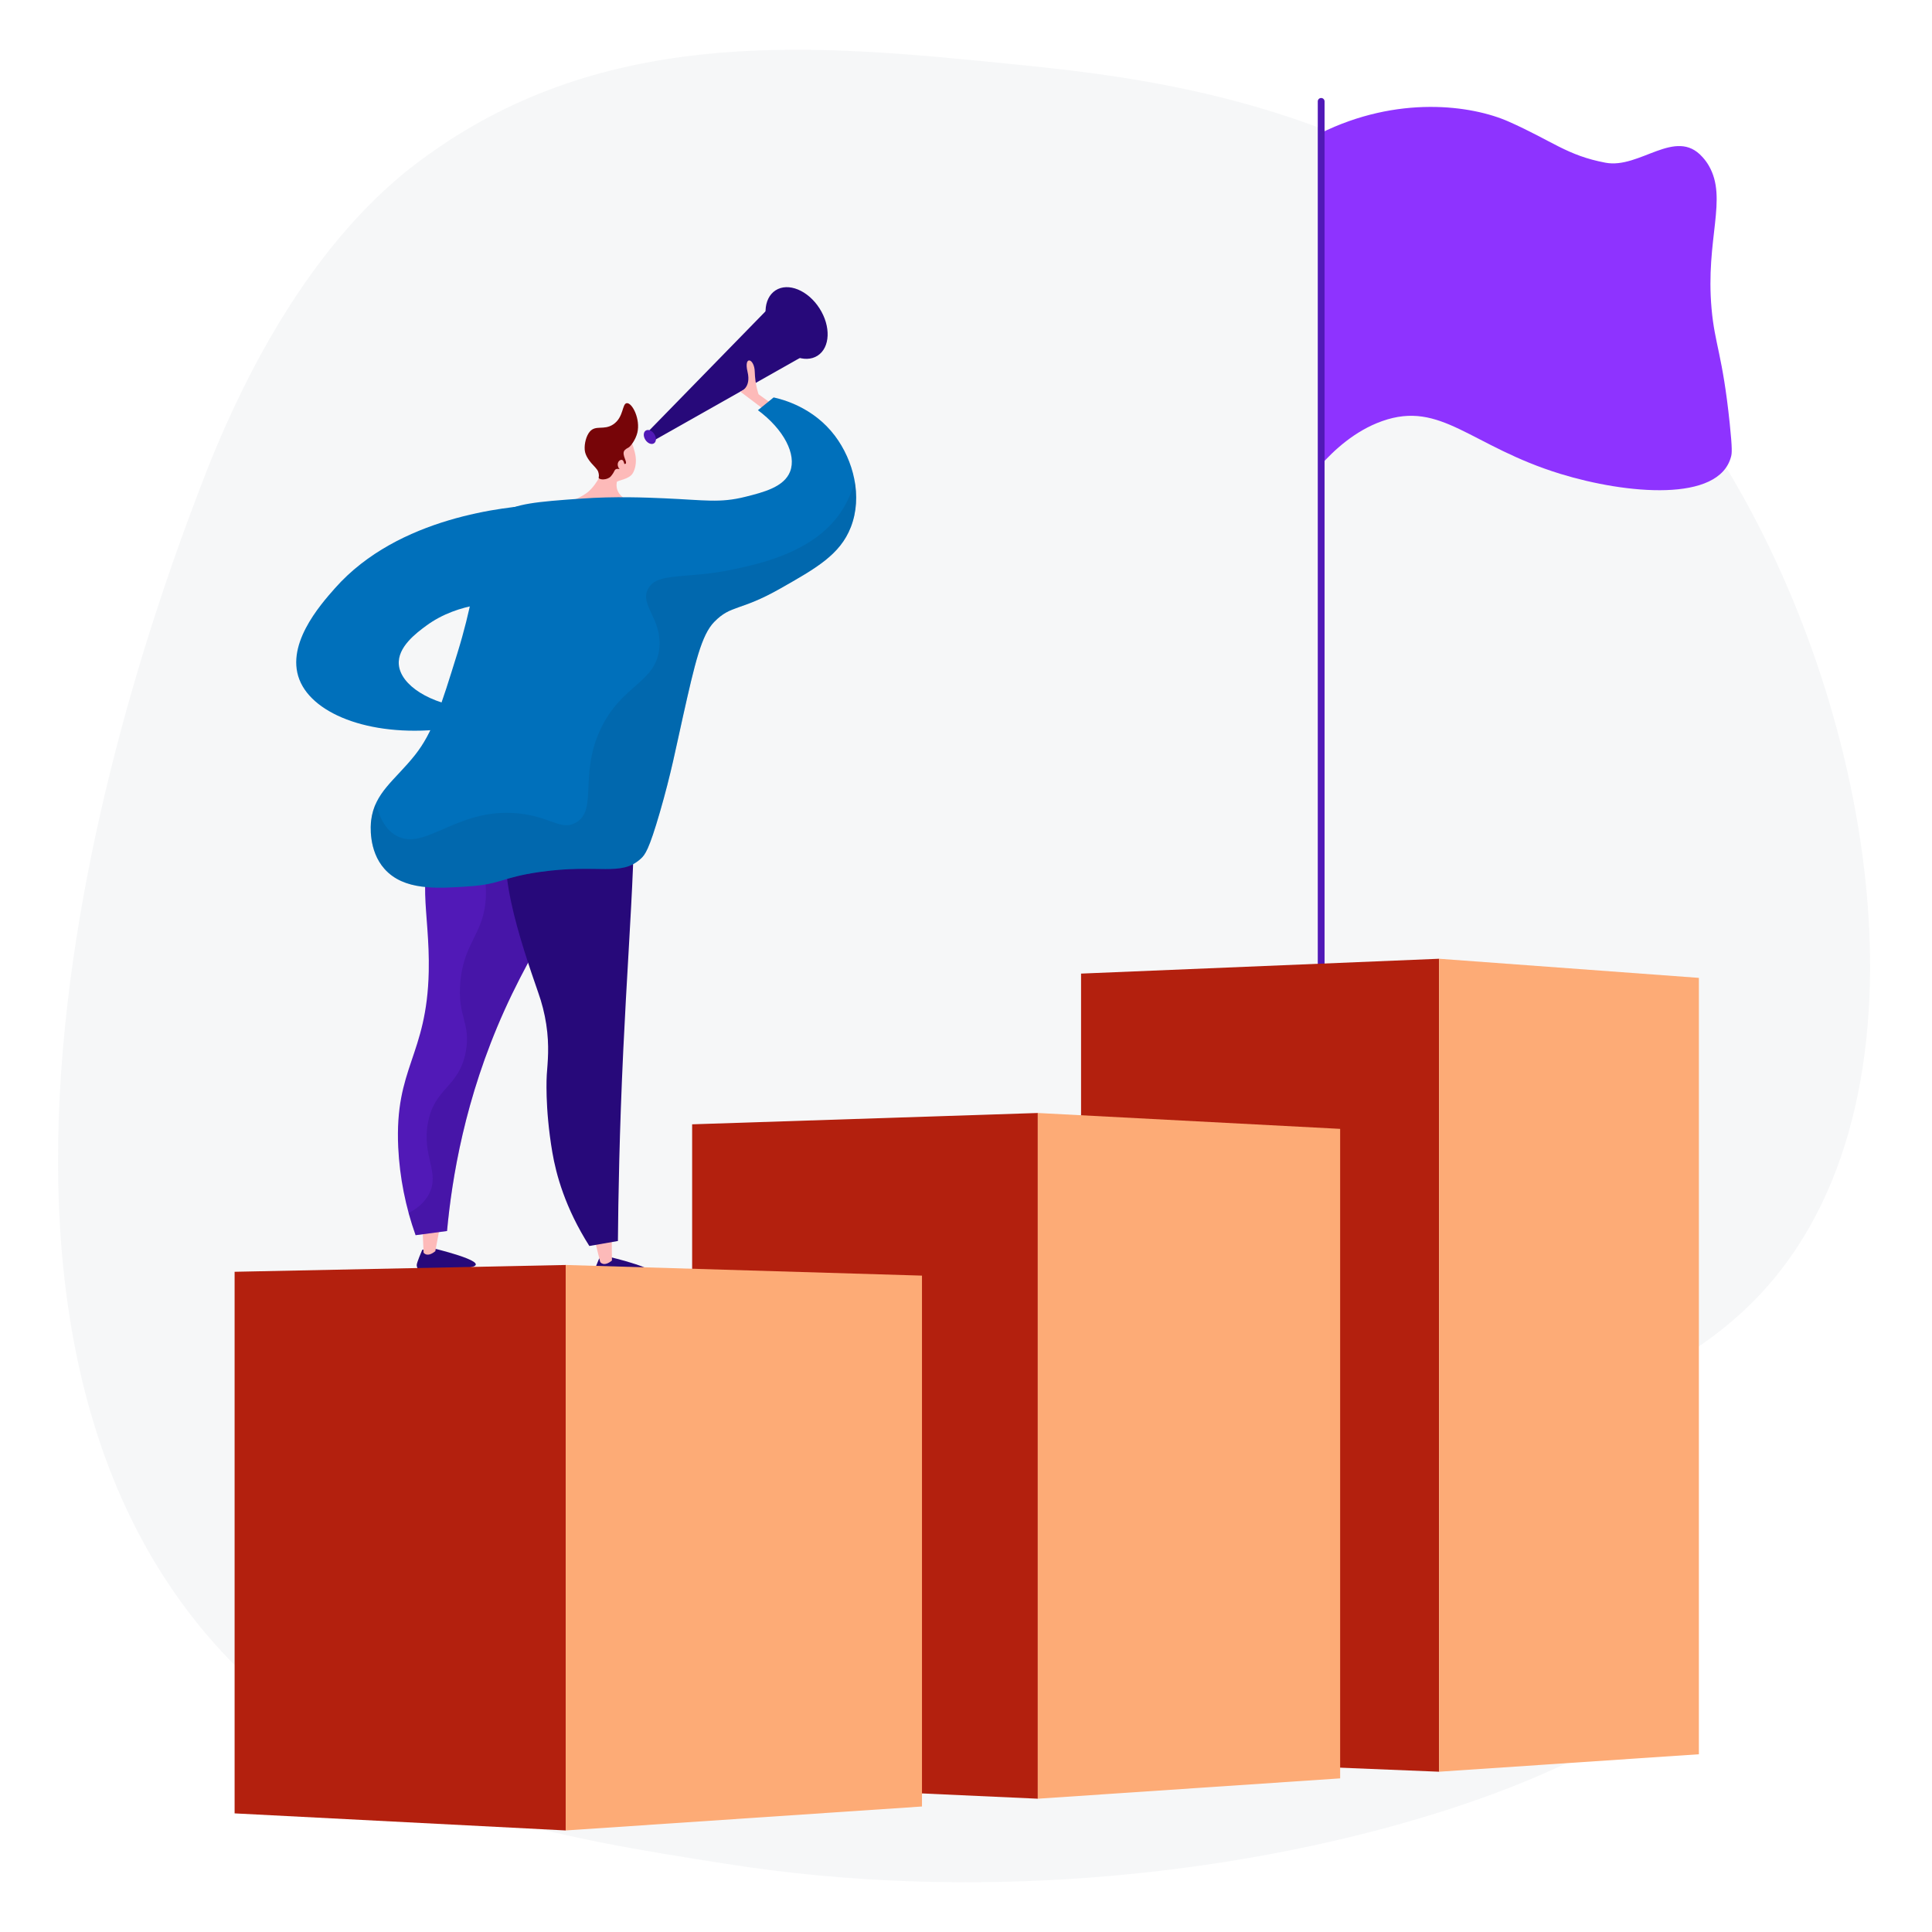 <svg width="466" height="466" viewBox="0 0 466 466" fill="none" xmlns="http://www.w3.org/2000/svg">
<g clip-path="url(#clip0_1752_10747)">
<path d="M426.257 310.321C394.692 346.145 342.009 342.609 342.123 359.492C342.251 378.134 406.48 381.278 407.679 398.825C409.302 422.604 294.904 468.331 175.474 449.608C134.328 443.156 95.372 436.924 61.766 406.561C-30.328 323.355 37.12 147.22 48.113 118.066C69.838 60.447 96.752 41.87 105.07 36.074C148.387 5.95 198.231 10.9 242.738 15.321C276.44 18.667 326.912 24.362 372.983 62.351C380.84 68.837 398.171 84.225 413.788 108.65C451.733 167.988 468.503 262.386 426.257 310.321Z" fill="#919EAB" fill-opacity="0.08"/>
<path d="M101.847 301.455C101.847 301.455 100.458 304.639 100.51 305.181C100.511 305.186 100.511 305.192 100.51 305.198C100.614 306.279 101.471 307.109 102.487 307.051C105.437 306.884 111.078 306.462 114.018 305.55C118.115 304.277 104.046 300.981 104.046 300.981L101.847 301.455Z" fill="#27097A"/>
<path d="M101.938 296.744L102.165 302.136C102.165 302.136 102.984 303.438 104.999 301.784L106.08 296.051L101.938 296.744Z" fill="#FDBAB9"/>
<path d="M112.165 196.407C109.799 197.735 107.745 199.556 106.143 201.746C99.889 210.299 103.727 219.587 103.412 234.318C102.975 254.757 95.149 257.394 96.051 276.765C96.401 283.987 97.815 291.118 100.246 297.927L107.825 296.922C108.99 284.373 112.086 264.959 121.641 243.754C131.627 221.591 142.934 210.203 138.426 201.613C134.697 194.509 121.238 191.393 112.165 196.407Z" fill="#5119B7"/>
<path opacity="0.24" d="M138.426 201.613C134.697 194.51 121.239 191.393 112.166 196.406C111.831 196.592 111.519 196.788 111.21 196.984C117.806 208.189 117.924 215.874 116.449 221.072C114.942 226.391 111.789 229.032 111.045 236.715C110.22 245.265 113.67 246.713 112.348 253.663C110.688 262.409 104.83 262.23 103.222 270.803C101.695 278.945 106.28 282.865 103.407 288.123C102.303 290.146 100.531 291.562 98.561 292.569C99.118 294.607 99.702 296.406 100.242 297.93L107.821 296.925C108.986 284.374 112.082 264.962 121.637 243.755C131.628 221.591 142.933 210.203 138.426 201.613Z" fill="#27097A"/>
<path d="M144.512 303.568C144.512 303.568 143.123 306.752 143.175 307.294C143.175 307.3 143.175 307.305 143.175 307.311C143.277 308.392 144.134 309.223 145.15 309.164C148.101 308.999 153.742 308.576 156.682 307.663C160.78 306.391 146.71 303.094 146.71 303.094L144.512 303.568Z" fill="#27097A"/>
<path d="M143.396 298.88L144.766 304.394C144.766 304.394 145.586 305.695 147.6 304.041L147.544 298.188L143.396 298.88Z" fill="#FDBAB9"/>
<path d="M124.271 199.614C118.198 205.88 125.871 228.015 129.817 239.401C130.701 241.873 131.348 244.423 131.749 247.017C132.572 252.362 132.086 256.252 131.882 259.258C131.882 259.258 131.357 266.979 133.225 277.942C134.13 283.254 136.292 291.3 142.15 300.532L149.042 299.331C149.125 289.376 149.39 273.16 150.345 253.076C151.907 220.236 154.684 190.271 151.271 189.6C150.15 189.38 149.882 192.633 146.429 195.607C138.518 202.432 128.908 194.83 124.271 199.614Z" fill="#27097A"/>
<path d="M130.003 121.754C122.193 122.217 96.084 124.603 80.811 141.858C77.199 145.939 68.335 155.954 72.57 164.735C76.653 173.199 91.831 178.291 109.832 175.467L113.469 170.867C103.52 169.851 96.638 165.189 96.2 160.327C95.821 156.078 100.461 152.654 102.79 150.937C110.722 145.085 120.72 145.202 124.146 145.378C126.1 137.504 128.052 129.629 130.003 121.754Z" fill="#0070BB"/>
<path d="M197.203 85.79C200.25 83.831 200.453 78.715 197.656 74.363C194.858 70.01 190.12 68.07 187.073 70.028C184.025 71.987 183.822 77.103 186.62 81.456C189.417 85.808 194.155 87.749 197.203 85.79Z" fill="#27097A"/>
<path d="M155.764 104.678L186.132 73.564C186.326 73.365 186.564 73.213 186.828 73.123C187.091 73.033 187.372 73.006 187.648 73.045C190.072 73.394 196.449 75.073 196.724 83.082C196.735 83.409 196.657 83.734 196.498 84.019C196.338 84.306 196.104 84.543 195.819 84.705L157.657 106.276L155.764 104.678Z" fill="#27097A"/>
<path d="M157.822 104.704C158.369 105.553 158.329 106.557 157.734 106.935C157.14 107.314 156.213 106.935 155.667 106.089C155.12 105.243 155.16 104.236 155.755 103.858C156.349 103.48 157.275 103.853 157.822 104.704Z" fill="#5119B7"/>
<path d="M183.991 98.556L178.565 94.461C178.565 94.461 181.266 93.661 180.304 89.657C179.342 85.654 181.962 86.427 182.049 89.657C182.135 92.888 182.975 95.108 182.975 95.108L186.286 97.494L183.991 98.556Z" fill="#FDBAB9"/>
<path d="M152.649 114.103C153.851 111.958 153.238 109.556 153.099 109.035C152.521 106.863 152.317 106.535 151.902 106.081L151.314 105.489L151.238 105.438C150.833 105.174 149.333 104.763 149.011 104.754C147.983 104.727 145.979 108.459 144.915 114.163C144.822 114.369 144.731 114.577 144.64 114.781C144.472 115.169 144.356 115.456 144.347 115.477C144.16 115.927 143.076 117.597 141.896 118.604C139.174 120.92 132.905 122.31 132.957 123.323C133.005 124.27 138.505 124.92 143.945 124.801C147.788 124.717 154.322 124.192 154.436 122.826C154.55 121.459 148.006 120.839 148.775 116.28C148.852 115.834 151.765 115.683 152.649 114.103Z" fill="#FDBAB9"/>
<path d="M153.726 104.377C153.298 106.121 152.028 107.786 151.535 107.984C151.241 108.119 150.971 108.301 150.735 108.522C150.675 108.576 150.623 108.637 150.581 108.705C149.932 109.711 151.368 111.428 150.913 111.839C150.581 112.137 149.508 111.376 149.291 111.646C149.075 111.916 149.931 112.744 149.696 113.056C149.518 113.291 148.969 112.902 148.489 113.21C148.249 113.365 148.266 113.536 147.916 114.1C147.736 114.398 147.529 114.679 147.298 114.94C146.447 115.818 144.648 115.78 144.418 115.29C144.355 115.154 144.457 115.077 144.455 114.673C144.443 114.385 144.391 114.1 144.301 113.826C144.089 113.153 143.337 112.528 142.627 111.7C141.31 110.167 141.112 109.085 141.063 108.722C141.044 108.593 141.038 108.498 141.032 108.428C140.929 107.039 141.384 105.152 142.243 104.129C143.682 102.417 145.64 103.869 147.899 102.372C150.499 100.646 150.005 97.308 151.206 97.243C152.537 97.167 154.514 101.152 153.726 104.377Z" fill="#770508"/>
<path d="M150.389 111.278C150.104 110.588 149.219 110.959 149.031 111.717C148.842 112.475 149.389 113.446 150.139 113.468C150.89 113.49 150.774 112.209 150.389 111.278Z" fill="#FDBAB9"/>
<path d="M120.796 123.92C124.163 121.474 129.523 121.014 140.251 120.259C148.305 119.691 155.793 119.998 160.277 120.194C170.015 120.619 173.596 121.38 179.774 119.828C184.132 118.735 189.116 117.484 190.572 113.738C192.173 109.623 189.087 103.601 182.81 98.938L186.599 95.859C188.901 96.365 196.24 98.285 201.393 105.124C205.871 111.071 208.101 119.745 205.224 127.139C202.644 133.779 196.872 137.043 188.182 141.971C178.454 147.491 176.371 145.815 172.288 149.989C169.2 153.148 167.656 159.763 164.722 172.865C163.062 180.248 161.907 186.453 159.163 195.916C156.538 204.959 155.595 206.172 154.579 207.101C149.717 211.548 144.51 208.268 130.12 210.328C120.934 211.644 121.01 213.262 112.86 213.806C105.336 214.304 97.427 214.829 92.747 209.584C88.786 205.145 89.41 198.814 89.518 197.912C90.33 191.14 95.267 188.194 100.072 182.144C104.386 176.712 106.363 170.328 110.316 157.56C117.076 135.689 113.947 128.89 120.796 123.92Z" fill="#0070BB"/>
<path opacity="0.24" d="M206.147 116.07C205.346 119.18 203.935 122.101 201.997 124.661C195.306 133.379 183.223 135.972 176.916 137.323C165.468 139.784 158.504 137.862 156.305 142.045C154.234 145.984 159.649 149.131 159.036 156.198C158.298 164.719 150.011 165 144.882 175.808C139.615 186.926 144.232 195.314 138.923 198.406C135.333 200.497 132.796 196.904 124.768 196.171C110.144 194.835 102.661 205.307 95.714 201.635C93.962 200.709 91.891 198.692 90.665 193.791C90.063 195.094 89.672 196.484 89.505 197.909C89.397 198.811 88.773 205.142 92.734 209.581C97.414 214.831 105.323 214.301 112.848 213.803C120.996 213.261 120.922 211.641 130.108 210.325C144.497 208.265 149.704 211.545 154.566 207.098C155.582 206.172 156.524 204.956 159.151 195.913C161.901 186.444 163.056 180.245 164.71 172.862C167.657 159.761 169.187 153.146 172.276 149.986C176.358 145.817 178.434 147.488 188.169 141.968C196.859 137.041 202.631 133.77 205.211 127.137C206.604 123.599 206.8 119.762 206.147 116.07Z" fill="#065186"/>
<path d="M318.428 32.161C337.14 22.884 354.982 25.385 363.89 29.327C374.422 33.987 377.915 37.485 387.238 39.245C395.525 40.809 404.128 30.645 410.587 37.828C411.189 38.473 411.716 39.184 412.159 39.948C416.791 47.945 411.318 57.605 412.832 74.482C413.604 83.116 415.477 85.513 417.209 102.107C417.867 108.418 417.73 109.348 417.546 110.078C414.716 121.276 392.264 119.159 376.462 114.327C354.678 107.666 347.663 96.494 333.358 101.576C326.76 103.922 321.745 108.609 318.535 112.203C320 85.644 316.969 58.726 318.428 32.161Z" fill="#8E33FF"/>
<path d="M318.665 243.14C318.557 243.14 318.451 243.119 318.351 243.078C318.252 243.036 318.162 242.976 318.086 242.9C318.01 242.824 317.949 242.733 317.908 242.634C317.867 242.534 317.846 242.428 317.846 242.32V24.491C317.842 24.381 317.859 24.27 317.898 24.167C317.937 24.063 317.997 23.968 318.073 23.889C318.15 23.809 318.242 23.745 318.344 23.702C318.445 23.658 318.555 23.636 318.666 23.636C318.776 23.636 318.886 23.658 318.988 23.702C319.089 23.745 319.181 23.809 319.258 23.889C319.334 23.968 319.394 24.063 319.433 24.167C319.472 24.27 319.49 24.381 319.485 24.491V242.32C319.485 242.538 319.398 242.746 319.245 242.9C319.091 243.054 318.882 243.14 318.665 243.14Z" fill="#5119B7"/>
<path d="M347.108 427.34L260.752 423.821V234.833L347.108 231.252V427.34Z" fill="#B3200E"/>
<path d="M409.772 423.126L347.107 427.34V231.252L409.772 235.863V423.126Z" fill="#FDAB76"/>
<path d="M250.318 433.85L166.945 430.055V271.186L250.318 268.453V433.85Z" fill="#B3200E"/>
<path d="M323.245 428.946L250.318 433.85V268.453L323.245 272.283V428.946Z" fill="#FDAB76"/>
<path d="M136.45 441.506L56.587 437.388V306.755L136.45 305.114V441.506Z" fill="#B3200E"/>
<path d="M222.383 435.727L136.449 441.506V305.114L222.383 307.68V435.727Z" fill="#FDAB76"/>
</g>
<defs>
<clipPath id="clip0_1752_10747">
<rect width="466" height="466.001" fill="white" transform="translate(0 -0)"/>
</clipPath>
</defs>
</svg>
